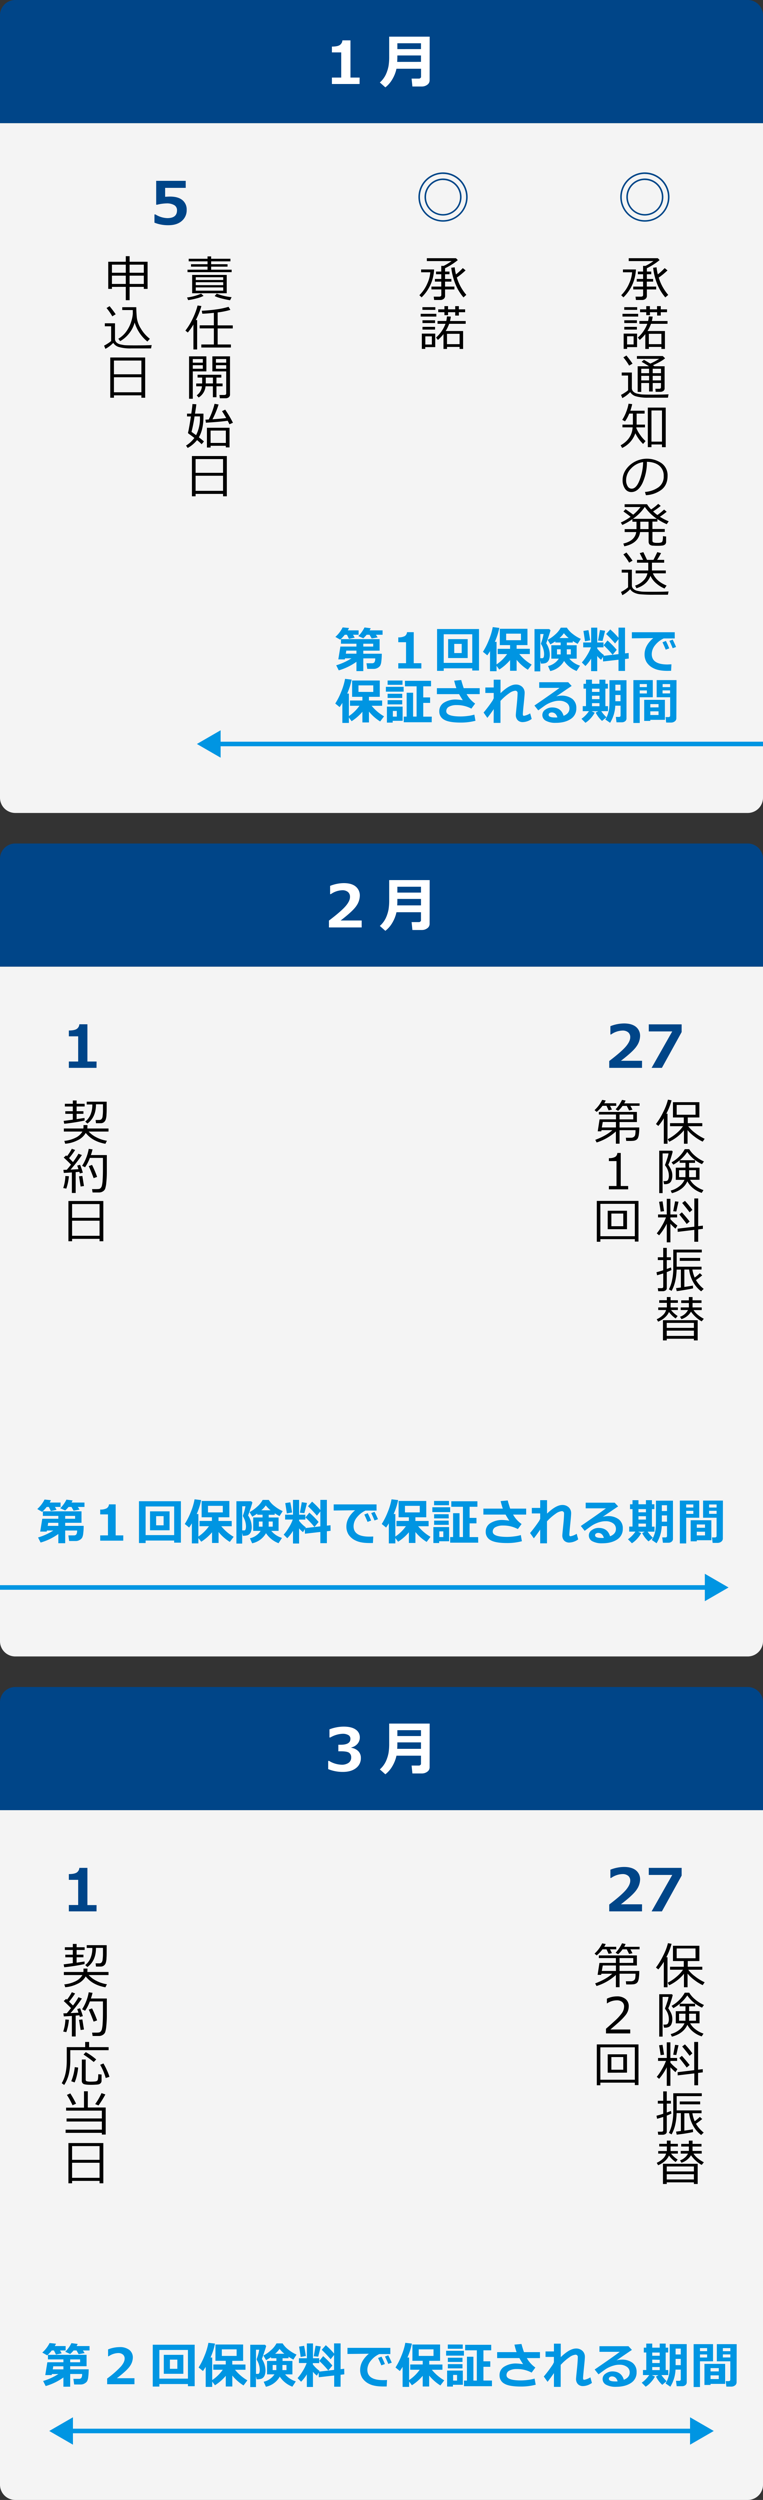 <svg xmlns="http://www.w3.org/2000/svg" width="500" height="1636.77" viewBox="0 0 500 1636.77"><rect x="0" y="0" width="500" height="1636.77" fill="#333333" stroke="none"/><defs><style>.cls-1{fill:#004588;}.cls-2{fill:#f4f4f4;}.cls-3{fill:#fff;}.cls-4{fill:#0095e2;}.cls-5{fill:none;stroke:#0095e2;stroke-miterlimit:10;stroke-width:3px;}</style></defs><g id="レイヤー_2" data-name="レイヤー 2"><g id="section"><path class="cls-1" d="M10,552.26H490a10,10,0,0,1,10,10V632.9a0,0,0,0,1,0,0H0a0,0,0,0,1,0,0V562.26A10,10,0,0,1,10,552.26Z"/><path class="cls-2" d="M0,632.9H500a0,0,0,0,1,0,0v441.61a10,10,0,0,1-10,10H10a10,10,0,0,1-10-10V632.9a0,0,0,0,1,0,0Z"/><path class="cls-3" d="M237,607.21H215.56v-4.48q8.15-6.19,11-9.56t2.8-6A4,4,0,0,0,228,584a5.58,5.58,0,0,0-3.71-1.14,13.73,13.73,0,0,0-7.49,2.55h-.47V580a24.93,24.93,0,0,1,8.94-1.8c3.36,0,6,.73,7.78,2.2a7.49,7.49,0,0,1,2.73,6.17,12,12,0,0,1-2.22,6.48q-2.22,3.4-10.33,9.61H237Z"/><path class="cls-3" d="M281.53,604.77a3.5,3.5,0,0,1-1.56,3,5.8,5.8,0,0,1-3.47,1.12h-6.24l-.54-5.17h4.95a1.26,1.26,0,0,0,.78-.37,1,1,0,0,0,.43-.71v-5.39H259.81a23.08,23.08,0,0,1-2.71,6.89,18.56,18.56,0,0,1-4.57,5.3l-3.61-3.21a16.24,16.24,0,0,0,4-5.38,24.17,24.17,0,0,0,1.68-5.32,36.45,36.45,0,0,0,.44-6.14V576.21h26.52Zm-5.65-12v-4.23H260.4c0,1.49,0,2.91-.12,4.23Zm0-8.37v-3.84H260.4v3.84Z"/><path class="cls-1" d="M63.25,699.15H45.12V695h6.11V678.51H45.12v-3.82c2.42,0,4.13-.36,5.13-1A4,4,0,0,0,52,670.61h5.28V695h6Z"/><path d="M42.1,735.76l-.39-1.9q2-.23,6-.79v-3.83h-4.9v-1.7h4.9v-3.1H42.5v-1.77h5.23V720.5H50.2v2.17h5.26v1.77H50.2v3.1h4.47v1.7H50.2v3.48l5.2-.77,0,1.7A132.5,132.5,0,0,1,42.1,735.76Zm14.07,6a12,12,0,0,1-5.43,4.86,21.94,21.94,0,0,1-8,2.21l-.59-1.88a20.34,20.34,0,0,0,7.26-2,10.27,10.27,0,0,0,4.6-4.1H41.85v-2H54.66c0-.32.05-.68.05-1.09v-1.15H57.3c0,.4,0,1.15-.06,2.24H71.1v2h-13a16.88,16.88,0,0,0,5.09,3.79,21.54,21.54,0,0,0,6.87,2.23l-1,2Q60.58,747.35,56.17,741.72Zm1.13-6.12-1.45-1.32a11.41,11.41,0,0,0,3.32-4.2,16.47,16.47,0,0,0,1.33-7H56.82v-1.82H69.9v4.08c0,1.38,0,2.85-.12,4.43a10.53,10.53,0,0,1-.6,3.43,3.56,3.56,0,0,1-1.28,1.61,3.36,3.36,0,0,1-1.88.55l-3,0h-.11l-.27-2.11c1.46,0,2.38,0,2.75-.05a2,2,0,0,0,1.08-.48,3.24,3.24,0,0,0,.77-2,27.35,27.35,0,0,0,.24-4V723h-4.6v.11Q62.91,731.42,57.3,735.6Z"/><path d="M43.44,778.23l-2-.4a28.11,28.11,0,0,0,1.41-7.89l2.3.16A32.86,32.86,0,0,1,43.44,778.23Zm3.66,2.83V767.61c-2.11.15-3.87.25-5.28.32l-.28-2,2.23-.06c.88-1,1.79-2.13,2.76-3.37-1.5-1.55-3.09-3.1-4.77-4.63l1.57-1.42.59.52a30.67,30.67,0,0,0,3.15-4.86l2.15.8a48.53,48.53,0,0,1-3.95,5.35l2.55,2.56a44.84,44.84,0,0,0,3.61-5.45l2.24.86a96.63,96.63,0,0,1-7.44,9.55l5.18-.29c-.34-1.07-.61-1.85-.8-2.36l1.87-.52a51.13,51.13,0,0,1,1.81,5.17l-2,.52c0-.24-.15-.62-.31-1.12-.85.1-1.65.19-2.4.25v13.64Zm5.75-4.22-1.06-6.68,2.17-.25,1.06,6.6Zm17.15-10a67.49,67.49,0,0,1-.35,7.46,18.77,18.77,0,0,1-.74,4A3.68,3.68,0,0,1,67.45,780a4.44,4.44,0,0,1-2.48.73h-4.3l-.33-2.2H62.8a14.19,14.19,0,0,0,2.17-.11,2.12,2.12,0,0,0,1-.61,3.44,3.44,0,0,0,.79-1.47,20,20,0,0,0,.5-3.78c.13-1.88.2-4.32.2-7.34v-7.13H58.88a27.66,27.66,0,0,1-3.14,6.14l-1.93-.94a30.6,30.6,0,0,0,4.34-11.12l2.49.36a32.23,32.23,0,0,1-1.1,3.72H70Zm-8.63,4.52q-2.37-6.2-3.22-7.87l2.16-.82a72,72,0,0,1,3.33,7.86Z"/><path d="M65.24,811.1h-18v1.57h-2.4V786.32H67.71v26.35H65.24Zm0-13.78v-9h-18v9Zm-18,11.78h18v-9.88h-18Z"/><path class="cls-1" d="M420.71,699.15H399.24v-4.48q8.14-6.21,10.95-9.57t2.81-6a4,4,0,0,0-1.35-3.22,5.59,5.59,0,0,0-3.72-1.15,13.64,13.64,0,0,0-7.48,2.56H400v-5.43a24.87,24.87,0,0,1,8.94-1.79q5,0,7.77,2.2a7.48,7.48,0,0,1,2.74,6.17,12,12,0,0,1-2.23,6.47q-2.22,3.42-10.32,9.61h13.83Z"/><path class="cls-1" d="M446.68,675.73l-12.93,23.42H427l13.53-23.86H425.15v-4.63h21.53Z"/><path d="M403.86,724h-4.12l1.26,2.48-2.15.51-1.41-3h-2.62a22,22,0,0,1-3.82,4l-1.39-1.18a21.71,21.71,0,0,0,5-6.71l2.33.43a16.56,16.56,0,0,1-1,1.81h7.86Zm15.05,14.17a30.59,30.59,0,0,1-.29,4.7,7.13,7.13,0,0,1-.72,2.45,3.24,3.24,0,0,1-1.11,1.07,4.5,4.5,0,0,1-1.45.48,22.12,22.12,0,0,1-2.84.12h-2.12l-.26-2.08h3.29a3.12,3.12,0,0,0,1.95-.56,2.53,2.53,0,0,0,.92-1.52,17,17,0,0,0,.18-2.88H406v8.85h-2.41v-8A33.87,33.87,0,0,1,391,748l-.91-1.72q7.33-2.77,11.2-6.35h-7.12l-.14.76h-2.33l1.21-7.83h10.76v-3.17H392.44V728h24.91v6.62H406v3.59Zm-15.28,0v-3.59H395l-.63,3.59ZM419.09,724h-6l1.38,2.56-2.2.49-1.55-3h-2.77a17,17,0,0,1-2.9,3.24l-1.63-1a23.62,23.62,0,0,0,4.2-6.19l2.36.49c-.2.41-.51,1-.94,1.81h10.09ZM415,732.88v-3.17H406v3.17Z"/><path d="M411.64,778.68H399v-2.17H404V760.19H399v-1.92a8,8,0,0,0,4.14-.83,3.23,3.23,0,0,0,1.41-2.57h2.23v21.64h4.85Z"/><path d="M416,811.29H393.42V813h-2.33V786.26H418.4v26.62H416Zm-22.57-1.91H416V788.17H393.42Zm4.8-4.6V792.7h12.64v12.08Zm10.21-10.24h-7.8v8.29h7.8Z"/><path d="M435,748.83V732.17a36.53,36.53,0,0,1-3.59,5l-1.55-1.25a45.47,45.47,0,0,0,4.66-7.66,38.7,38.7,0,0,0,3.2-8.29l2.36.42a41.77,41.77,0,0,1-3.44,8.79h.78v19.67Zm3.54-1.32-1-1.64a29.36,29.36,0,0,0,5.9-4,21.86,21.86,0,0,0,4.14-4.52h-8.49v-2h9v-3.72H441v-10h17.31v10h-7.61v3.72h9.52v2H451a21,21,0,0,0,4.43,4.35,30.08,30.08,0,0,0,6.34,3.87l-1.3,1.88a29,29,0,0,1-5.41-3.33,25.38,25.38,0,0,1-4.5-4.22v8.93h-2.36V740A27.86,27.86,0,0,1,438.58,747.51Zm17.22-24.08H443.43v6.41H455.8Z"/><path d="M437.92,762.58c.3.42.73,1.12,1.28,2.09a10.37,10.37,0,0,1,1.11,2.66,9.9,9.9,0,0,1,.27,2.12v.08a8.68,8.68,0,0,1-.53,3.27,3.71,3.71,0,0,1-1.52,1.91,5.43,5.43,0,0,1-2.75.59h-.63l-.4-2c.68,0,1.29,0,1.83-.07a1.58,1.58,0,0,0,1.28-1,6,6,0,0,0,.45-2.63,10.65,10.65,0,0,0-2.47-6.58v0a1,1,0,0,0,0-.25,1.35,1.35,0,0,1,0-.24c.38-.92.86-2.28,1.42-4.07a17.14,17.14,0,0,0,.84-3.3H434.2v26H432V753.37h8.38l.45.63c-.24,1-.69,2.6-1.36,4.64A24.44,24.44,0,0,1,437.92,762.58Zm11.28,1.88v-3.15h-3.81v-1.64a23.35,23.35,0,0,1-4.15,2.85L440.08,761a22.27,22.27,0,0,0,8.66-8.62h2.9a17.79,17.79,0,0,0,3.94,4.46,23,23,0,0,0,5.73,3.59L460,762.19a23.17,23.17,0,0,1-9.64-8,25.42,25.42,0,0,1-4.9,5.43h10v1.72h-3.9v3.15h6.83v7.94h-6.19a13.2,13.2,0,0,0,3.59,4,17.5,17.5,0,0,0,5.2,2.76L459.83,781a17.23,17.23,0,0,1-5.58-3,14.21,14.21,0,0,1-3.81-4.6q-2.58,5.77-10.13,7.8l-.81-1.7a15.33,15.33,0,0,0,5.82-2.93,11.37,11.37,0,0,0,3.25-4.11h-5.72v-7.94Zm0,1.68H445v4.57h4.18Zm6.88,0h-4.5v4.57h4.5Z"/><path d="M431.92,808.8l-1.54-1.31a28.42,28.42,0,0,0,3.2-4.63,33.79,33.79,0,0,0,2.84-5.8h-5.19v-1.92h5.71V784.89h2.38v10.25h4.38v1.92h-4.38v1.15a28.56,28.56,0,0,0,4.6,4.21l-1.27,2a31.31,31.31,0,0,1-3.33-3.2v12.16h-2.38V801.19A37.44,37.44,0,0,1,431.92,808.8Zm1-15.53q-.33-2.52-1-6.44l2.24-.3,1,6.45Zm10.26-.06-2-.19,1.21-6.49,2.24.26Zm.93,13.32-.07-2.09L455,803.13V784.65h2.53v18.16l3.06-.36v2.11l-3.06.36V813H455v-7.78ZM450,801.4c-1.37-1.94-3-4-4.84-6.26l1.67-1.4q2.41,2.63,5.1,6Zm1.9-7.69q-1.91-2.55-4.86-6.1l1.81-1.38a59.17,59.17,0,0,1,4.86,5.89Z"/><path d="M430.6,834.94l-.4-2a44.62,44.62,0,0,0,4.41-1.29V825h-3.53v-1.84h3.53V817h2.33v6.16h2.7V825h-2.7v5.83c1.26-.45,2.18-.8,2.74-1l.32,1.67a28.57,28.57,0,0,1-3.06,1.37v10.47a1.74,1.74,0,0,1-.77,1.5,3.1,3.1,0,0,1-1.83.55h-3l-.27-2h2.44c.75,0,1.12-.33,1.12-1v-8.63C432.84,834.28,431.5,834.71,430.6,834.94Zm12.86,10.4-.42-2q1-.09,3.15-.39V831.23H443.4q-.27,8.64-3.32,13.94l-1.75-1a22.3,22.3,0,0,0,2.08-6,37.46,37.46,0,0,0,.79-7.76V818.15h18.68V820H443.43v9.34h16.29v1.85h-6a22.09,22.09,0,0,0,1.51,5.26,30.62,30.62,0,0,0,3.4-2.87l1.52,1.42a50.86,50.86,0,0,1-4.08,3.09,20.21,20.21,0,0,0,5.07,5.76l-1.66,1.61a19.27,19.27,0,0,1-5.4-6.37,22,22,0,0,1-2.49-7.9h-3.13v11.4q4.1-.57,5.56-.91l.17,1.81c-.77.22-2.39.53-4.86.94S444.93,845.17,443.46,845.34Zm2-19.85v-1.87h13.36v1.87Z"/><path d="M444.19,857.69h-4.46a16.83,16.83,0,0,0,4.35,3.92l-1.34,1.61a17.46,17.46,0,0,1-4.35-4.25q-1.74,4-7.1,6.36l-.93-1.61a13.17,13.17,0,0,0,3.87-2.53,7.19,7.19,0,0,0,2.26-3.5h-5.14V856H437v-3h-5v-1.72h5V849.2h2.44v2.11h4.77V853h-4.77v3h4.77Zm13,19.91h-2.47v-1.09h-17.8v1.09h-2.47V864.37h22.74Zm-2.47-11.48h-17.8v3.26h17.8Zm0,8.52v-3.45h-17.8v3.45Zm6.49-11.22-1.39,1.7a20.68,20.68,0,0,1-7-6.36,11,11,0,0,1-6.27,4.91l-.91-1.57a9,9,0,0,0,5.21-4.41h-4.76V856h5.33v-2.9h-5v-1.72h5V849.2h2.41v2.14h5.86v1.72h-5.86V856h6v1.73h-5.38a13.49,13.49,0,0,0,3.06,3.29A22.34,22.34,0,0,0,461.2,863.42Z"/><path class="cls-4" d="M33.36,982.2a11.38,11.38,0,0,1-.79,1.55h7.11v2.88H36l1.07,1.89-3.73.79L32,986.63H30.59a21.2,21.2,0,0,1-3,3.21L24.42,988a21.09,21.09,0,0,0,4.78-6.23Zm4.87,22.12a37.61,37.61,0,0,1-11.61,5.62l-1.69-3.32a39.73,39.73,0,0,0,10-4.55H30.71l-.12.69H26.35l1.36-8.4H38.23v-1.87H28.1v-3H53.41V997H42.72v2H54.81a37.17,37.17,0,0,1-.28,5.1,7.7,7.7,0,0,1-.75,2.73,4.7,4.7,0,0,1-1.59,1.42,4.82,4.82,0,0,1-2.57.69h-4.3l-.51-3.69h3.64a1.92,1.92,0,0,0,1.54-.6,4.32,4.32,0,0,0,.52-2.59H42.72v8.33H38.23Zm0-5.31v-2H31.58l-.31,2Zm9.35-16.65c-.21.44-.44.9-.7,1.39h8.47v2.88H51l1.15,1.73-3.91.71-1.42-2.44h-1.9a19.85,19.85,0,0,1-2.19,2.31l-3.26-1.44a21.58,21.58,0,0,0,4.06-5.66Zm-4.86,10.13v1.87h6.5v-1.87Z"/><path class="cls-4" d="M80.77,1008.71H65.67v-3.46h5.08V991.51H65.67v-3.18a8.42,8.42,0,0,0,4.27-.84,3.33,3.33,0,0,0,1.46-2.56h4.39v20.32h5Z"/><path class="cls-4" d="M114.13,1008.62H95.42v1.65H91.07V982.88h27.47V1010h-4.41Zm-18.71-3.55h18.71V986.3H95.42Zm15.7-3.16H98.32V989.5h12.8Zm-3.92-3.26v-6h-4.88v6Z"/><path class="cls-4" d="M130,1010.49h-4.27V997.37c-.42.68-1,1.6-1.79,2.74l-2.86-2.33a43.53,43.53,0,0,0,3.85-7.59,41.81,41.81,0,0,0,2.58-8.57l4.32.52a45.13,45.13,0,0,1-2.93,9.12H130V1006a26.7,26.7,0,0,0,6.93-6.76h-6.19v-3.45h8.13V993.4h-6.74V982.72H150.3V993.4h-7.11v2.41h8.65v3.45H145a29.88,29.88,0,0,0,8.11,6.92l-2.52,3.35a29.55,29.55,0,0,1-7.36-6.49v7.17h-4.28v-7a30.78,30.78,0,0,1-7.07,6.19L130,1007Zm16-20.29v-4.3h-9.7v4.3Z"/><path class="cls-4" d="M165.4,983.68c-.14.6-.57,2-1.29,4.19s-1.23,3.63-1.53,4.3a13.74,13.74,0,0,1,2.36,7.44,9.9,9.9,0,0,1-.32,2.72,4.55,4.55,0,0,1-1,1.88,3.44,3.44,0,0,1-1.56,1,9.41,9.41,0,0,1-2.68.29h-.24l-.44-2v7.11h-3.78V982.88h9.64ZM158.72,1002h.54q.63,0,.93,0a.76.76,0,0,0,.52-.32,2.11,2.11,0,0,0,.36-.9,8,8,0,0,0,.13-1.52,13.05,13.05,0,0,0-1.83-6.22,1,1,0,0,1-.19-.6,1.25,1.25,0,0,1,.13-.54,30.56,30.56,0,0,0,1.54-5.73h-2.13Zm15.58,1.81a13.55,13.55,0,0,1-9.07,6.62l-1.45-3.29a11.46,11.46,0,0,0,7.05-4.84h-4.89V993.5h6.12v-1.78h-3.48V991c-.73.5-1.82,1.17-3.26,2l-1.79-3a22.77,22.77,0,0,0,4.95-3.5,16,16,0,0,0,3.65-4.47h4a15.44,15.44,0,0,0,3.91,4.17,24.15,24.15,0,0,0,5.22,3.16l-2.09,3.27a35.64,35.64,0,0,1-3.17-1.87v1h-3.91v1.78h6.46v8.77h-4.77a14.72,14.72,0,0,0,7,4.58l-2.25,3.48A17.18,17.18,0,0,1,174.3,1003.78Zm-2.24-7.64h-2.41v3.36h2.41Zm-.8-7.35h6.05a21,21,0,0,1-3.15-3.2A15.13,15.13,0,0,1,171.26,988.79Zm7.45,10.71v-3.36h-2.65v3.36Z"/><path class="cls-4" d="M192,1002.27a26.92,26.92,0,0,1-3.75,4.84l-2.35-2.35a29.16,29.16,0,0,0,3.32-4.55,25.8,25.8,0,0,0,2.63-5.33h-5v-3.19H192V982h4v9.71h4.1v3.19H196v.82a21.24,21.24,0,0,0,4.42,4.27l-.29.47,9.8-1.13v-9.78l-2.25,2.8a78.43,78.43,0,0,0-5.85-6.19l2.68-3a46.52,46.52,0,0,1,5.42,5.5V982h4.27v16.87l2.38-.27.06,3.66-2.44.28v7.81h-4.27V1003l-10.1,1.15-.11-3-1.15,2a15,15,0,0,1-2.57-2.52v9.94h-4Zm-.65-12-3.42.61q0-.57-1-6.77l3.29-.52C190.59,985.2,191,987.42,191.39,990.24Zm9.8-6.26c-.28,1.22-.84,3.45-1.7,6.68l-2.9-.27,1.21-6.9Zm7.59,12.51-2.68,3.23a60.57,60.57,0,0,0-5.9-6.26l2.55-3.13A54.06,54.06,0,0,1,208.78,996.49Z"/><path class="cls-4" d="M244.6,1006l-.22,4.25c-1.15,0-1.91,0-2.29,0q-5.81,0-9.05-1.63a11,11,0,0,1-4.65-3.94,9.84,9.84,0,0,1-1.4-5.25q0-5.76,5.68-10.62l-14,.15v-4h28.08V989h-7.23a15.48,15.48,0,0,0-5.62,4.42,9.33,9.33,0,0,0-2.2,5.83q0,6.81,10.34,6.81C242.84,1006.07,243.69,1006,244.6,1006Zm-1.4-10.44-2.34.86q-.65-1.64-2.12-4.83l2.23-.88A52.15,52.15,0,0,1,243.2,995.53Zm4.48-.91-2.26.83q-1.11-2.75-2.16-4.84l2.16-.8Q246.71,992.29,247.68,994.62Z"/><path class="cls-4" d="M259.07,1010.49H254.8V997.37c-.42.68-1,1.6-1.79,2.74l-2.85-2.33a44.28,44.28,0,0,0,3.84-7.59,41.81,41.81,0,0,0,2.58-8.57l4.32.52a45.13,45.13,0,0,1-2.93,9.12h1.1V1006a26.7,26.7,0,0,0,6.93-6.76h-6.19v-3.45h8.13V993.4H261.2V982.72h18.13V993.4h-7.11v2.41h8.65v3.45H274a29.88,29.88,0,0,0,8.11,6.92l-2.52,3.35a29.55,29.55,0,0,1-7.36-6.49v7.17h-4.28v-7a30.78,30.78,0,0,1-7.07,6.19l-1.8-2.42Zm16-20.29v-4.3h-9.7v4.3Z"/><path class="cls-4" d="M295,990H283.33v-3.17H295Zm-.68,19.09h-6.52v1.16H284V999.81h10.29Zm-.09-23.58h-9.78v-2.81h9.78Zm-.16,8.61h-9.59V991.4H294Zm0,4.22h-9.59v-2.77H294Zm-3.56,8v-3.71H287.9v3.71Zm22.87,3.67H295v-3.67h1.91V990.72h4.22v15.61h2.25V986.52h-7.64v-3.61h17.11v3.61h-5.11v7.26h4.49v3.59h-4.49v9h5.58Z"/><path class="cls-4" d="M342,1009.07a37.51,37.51,0,0,1-9.72,1.19q-7.65,0-10.82-1.89a6,6,0,0,1-3.16-5.5,6.4,6.4,0,0,1,3.16-5.7,14.47,14.47,0,0,1,8-2,35.58,35.58,0,0,1,4.27.46c-.8-1.22-1.62-2.56-2.44-4H316.77v-3.91h12.74a41.56,41.56,0,0,1-1.42-4.92l4.62-.42q.32,1.38,1.6,5.34H344.8v3.91h-8.58a18.6,18.6,0,0,0,5.59,6.17l-2.46,3.32a20,20,0,0,0-9.7-2.33,10.1,10.1,0,0,0-4.83,1,3.25,3.25,0,0,0-1.93,3q0,3.45,9.53,3.45a36.4,36.4,0,0,0,4.63-.34,23.34,23.34,0,0,0,4.24-.87Z"/><path class="cls-4" d="M354,1001.45c-1.64,2.39-3,4.3-4.19,5.72l-2.45-3.48a85.73,85.73,0,0,0,6-8c.13-.28.34-.71.63-1.3v-3.53h-5.48v-3.59H354v-5.09h4.48V991q5.83-5.65,10-5.66a5.91,5.91,0,0,1,4.18,1.51,5.2,5.2,0,0,1,1.61,4q0,1.39-.58,7-.46,4.51-.6,6.6v.31c0,.72.25,1.07.74,1.07a11.43,11.43,0,0,0,4.07-1.62l1,3.65a10.34,10.34,0,0,1-5.78,2.08,4.49,4.49,0,0,1-3.41-1.27,4.83,4.83,0,0,1-1.21-3.48q0-.58.69-7.39c.26-2.6.4-4.8.44-6.58v-.24a1.42,1.42,0,0,0-1.63-1.58,8,8,0,0,0-3.76,1.59,33.7,33.7,0,0,0-5.8,5.08v14.38H354Z"/><path class="cls-4" d="M399.77,1005.83q3.86-1.51,3.85-4.82a4.29,4.29,0,0,0-1.9-3.69,8.06,8.06,0,0,0-4.78-1.35h-.4a12.55,12.55,0,0,0-3,.42,19.21,19.21,0,0,0-3.18,1.11,17.63,17.63,0,0,0-2.5,1.35q-1,.67-4.72,3.42l-2.52-3.17q12.87-8.82,16.46-11.57H383.8v-3.69h19l2.27,2.43q-3.39,2.25-10.1,6.86a13.64,13.64,0,0,1,3.25-.5,11.3,11.3,0,0,1,7.27,2.12,7.34,7.34,0,0,1,2.63,6.09,8.05,8.05,0,0,1-3.72,7.11q-3.72,2.47-9.81,2.48a13.07,13.07,0,0,1-6.37-1.32,4.22,4.22,0,0,1-2.35-3.88,4.15,4.15,0,0,1,2-3.47,7.47,7.47,0,0,1,4.38-1.41Q398.17,1000.35,399.77,1005.83Zm-4.06,1c-.68-2.14-1.93-3.21-3.73-3.21a2.35,2.35,0,0,0-1.4.43,1.32,1.32,0,0,0-.62,1.12c0,1.16,1.36,1.74,4.07,1.74C394.62,1007,395.19,1006.92,395.71,1006.87Z"/><path class="cls-4" d="M420.19,1003.78a19.82,19.82,0,0,1-2.77,3.81,16,16,0,0,1-3.33,2.81l-2.58-2.62a19.2,19.2,0,0,0,4.88-5h-4.06v-3.29h2.16V988.05h-1.63v-3.17h1.63V982.2h3.9v2.68h4.9V982.2h3.91v2.68h1.63v3.17H427.2v11.48h1.7v3.29h-4.49a27.22,27.22,0,0,0,3.4,4l-2.83,2.35a18.44,18.44,0,0,1-4.15-5.42l1.66-.9h-4.33Zm-1.8-15.73v2.09h4.9v-2.09Zm0,4.64v2.22h4.9v-2.22Zm0,6.84h4.9v-2h-4.9Zm22.6,8a2.26,2.26,0,0,1-.85,1.81,3.23,3.23,0,0,1-2.2.73h-3.53l-.44-3.51h2.19a1,1,0,0,0,.63-.24.71.71,0,0,0,.3-.57v-6.55h-3.44a23.3,23.3,0,0,1-3.4,11.2l-3.13-2.16a16.75,16.75,0,0,0,1.72-3.69,17.19,17.19,0,0,0,.82-3.82q.18-1.89.18-4.71v-13.5H441Zm-3.9-18.25V985.5H433.7v3.81Zm0,7v-4.09H433.7v4.09Z"/><path class="cls-4" d="M458.23,993.69h-8.56v16.83h-4.16V982.46h12.72ZM454.35,987v-2h-4.68v2Zm0,4.16v-2h-4.68v2Zm2.25,17.26v.71h-4v-13.8h13.56v13.09Zm5.39-8.16v-2.16H456.6v2.16Zm-5.39,5H462v-2.41H456.6Zm17.08,2.07a2.54,2.54,0,0,1-1,2,3.87,3.87,0,0,1-2.48.83H467l-.43-3.59h2a1.1,1.1,0,0,0,.7-.26.79.79,0,0,0,.31-.64V993.69h-8.84V982.46h13Zm-9-20.32h4.91v-2h-4.91Zm4.91,2.13h-4.91v2h4.91Z"/><line class="cls-5" y1="1039.35" x2="464.5" y2="1039.35"/><polygon class="cls-4" points="461.88 1048.33 477.42 1039.36 461.88 1030.38 461.88 1048.33"/><path class="cls-1" d="M10,0H490a10,10,0,0,1,10,10V80.65a0,0,0,0,1,0,0H0a0,0,0,0,1,0,0V10A10,10,0,0,1,10,0Z"/><path class="cls-2" d="M0,80.65H500a0,0,0,0,1,0,0V522.26a10,10,0,0,1-10,10H10a10,10,0,0,1-10-10V80.65a0,0,0,0,1,0,0Z"/><path class="cls-3" d="M235.63,55H217.51V50.79h6.1V34.31h-6.1V30.5q3.63,0,5.13-1a4,4,0,0,0,1.75-3.07h5.27V50.79h6Z"/><path class="cls-3" d="M281.53,52.51a3.5,3.5,0,0,1-1.56,3,5.81,5.81,0,0,1-3.47,1.13h-6.24l-.55-5.18h5a1.26,1.26,0,0,0,.78-.37,1,1,0,0,0,.43-.71V45H259.81a23,23,0,0,1-2.71,6.89,18.74,18.74,0,0,1-4.57,5.31L248.92,54a16.24,16.24,0,0,0,4-5.38,24,24,0,0,0,1.68-5.32,36.45,36.45,0,0,0,.44-6.14V24h26.52Zm-5.65-12V36.3H260.4q0,2.25-.12,4.23Zm0-8.37V28.32H260.4v3.84Z"/><path class="cls-1" d="M101.22,145.79v-5.4h.63a15.6,15.6,0,0,0,7.8,2.42c4.24,0,6.35-1.71,6.35-5.13a3.78,3.78,0,0,0-1.75-3.34,9.47,9.47,0,0,0-5.2-1.17,27.23,27.23,0,0,0-6,.85h-.7V118.4h19.35V123H108.22v5.84c1.44-.09,2.51-.14,3.19-.14,3.55,0,6.26.78,8.13,2.32a7.86,7.86,0,0,1,2.79,6.4,9.11,9.11,0,0,1-3.21,7.26q-3.21,2.78-8.71,2.77A23.84,23.84,0,0,1,101.22,145.79Z"/><path d="M276.27,194.69l-1.45-1.42a24.2,24.2,0,0,0,5.26-7.76,21.25,21.25,0,0,0,1.89-7.24h-6v-1.84h8.49a27,27,0,0,1-8.19,18.26Zm6.46-5.2v-1.85h6.44v-3.26H285v-1.74h4.17v-3.09h-3.42V177.8h3.42v-3.72h1.55a35,35,0,0,0,5.19-3.15H279.72v-1.87h19.09L300,170.3a43.87,43.87,0,0,1-8.35,5.33v2.17h2.89v1.75h-2.89v3.09h4.15v1.74h-4.15v3.26h6.12v1.85h-6.12v4.27a2.34,2.34,0,0,1-.89,1.9,3.26,3.26,0,0,1-2.18.74h-4.08l-.28-2.17h3.54c1,0,1.45-.41,1.45-1.23v-3.51Zm21,5.23a31.06,31.06,0,0,1-5.27-8.68,40.57,40.57,0,0,1-2.75-10.73l2.24-.3a35.66,35.66,0,0,0,.83,4.66,42.7,42.7,0,0,0,4.49-4.14L305.1,177a46.57,46.57,0,0,1-5.74,4.71,31.15,31.15,0,0,0,6.22,11.33Z"/><path d="M285.94,207.27H275.67v-1.8h10.27Zm-.72,20h-6.55v1.15h-2.24v-10h8.79Zm.06-24.41h-8.46v-1.75h8.46Zm-.19,8.64h-8.23v-1.81h8.23Zm0,4.29h-8.23V214h8.23ZM283,225.57v-5.34h-4.28v5.34ZM305.16,212H294.34a24.12,24.12,0,0,1-2.3,4.74h11.43v11.72h-2.3v-1.32h-8.25v1.32h-2.3v-9.7a26.7,26.7,0,0,1-3.65,3.81L285.75,221a22.84,22.84,0,0,0,6.19-9h-5.21v-1.84h5.72v0a28,28,0,0,0,.46-3l2.51.13a16.26,16.26,0,0,1-.51,2.8v.1h10.25Zm-.36-7.59h-4.11v2.2h-2.38v-2.2h-4.7v1.94h-2.37v-1.94h-4.05v-1.88h4.05v-2.11h2.37v2.11h4.7v-2.11h2.38v2.11h4.11Zm-3.63,14.14h-8.25v6.78h8.25Z"/><path d="M408.53,194.69l-1.45-1.42a24,24,0,0,0,5.25-7.76,21.07,21.07,0,0,0,1.9-7.24h-6v-1.84h8.49a27,27,0,0,1-8.19,18.26Zm6.46-5.2v-1.85h6.44v-3.26h-4.17v-1.74h4.17v-3.09H418V177.8h3.42v-3.72H423a34.44,34.44,0,0,0,5.2-3.15H412v-1.87h19.09l1.15,1.24a43.87,43.87,0,0,1-8.35,5.33v2.17h2.88v1.75h-2.88v3.09H428v1.74h-4.15v3.26H430v1.85h-6.11v4.27a2.34,2.34,0,0,1-.89,1.9,3.26,3.26,0,0,1-2.18.74h-4.08l-.28-2.17H420c1,0,1.45-.41,1.45-1.23v-3.51Zm21,5.23A31.06,31.06,0,0,1,430.7,186,40.57,40.57,0,0,1,428,175.31l2.24-.3a35.66,35.66,0,0,0,.83,4.66,42.7,42.7,0,0,0,4.49-4.14l1.85,1.51a46.57,46.57,0,0,1-5.74,4.71,31.15,31.15,0,0,0,6.22,11.33Z"/><path d="M418.2,207.27H407.93v-1.8H418.2Zm-.72,20h-6.55v1.15h-2.24v-10h8.79Zm.06-24.41h-8.46v-1.75h8.46Zm-.19,8.64h-8.24v-1.81h8.24Zm0,4.29h-8.24V214h8.24Zm-2.14,9.73v-5.34h-4.28v5.34ZM437.42,212H426.6a24.12,24.12,0,0,1-2.3,4.74h11.43v11.72h-2.3v-1.32h-8.25v1.32h-2.3v-9.7a26.7,26.7,0,0,1-3.65,3.81L418,221a22.84,22.84,0,0,0,6.19-9H419v-1.84h5.72v0a28,28,0,0,0,.46-3l2.5.13a16.07,16.07,0,0,1-.5,2.8v.1h10.25Zm-.36-7.59H433v2.2h-2.38v-2.2h-4.7v1.94H423.5v-1.94h-4.05v-1.88h4.05v-2.11h2.37v2.11h4.7v-2.11H433v2.11h4.11Zm-3.63,14.14h-8.25v6.78h8.25Z"/><path d="M437.69,260.37q-3.49,0-12.79,0a27.91,27.91,0,0,1-8.15-.89,6.41,6.41,0,0,1-3.78-2.77,19,19,0,0,1-5.16,3.93l-.85-2.11a20.26,20.26,0,0,0,2.41-1.4,16.44,16.44,0,0,0,2.22-1.63v-9.64h-4.18v-1.95h6.65v10.11a3.12,3.12,0,0,0,1,2.42,5.49,5.49,0,0,0,2.44,1.26c.94.21,1.81.38,2.63.49s3.2.18,7.14.18q7.62,0,10.83-.21Zm-25.41-21A36.08,36.08,0,0,0,408.5,234l2-1.25q2.53,3.14,4,5.33Zm20.87,11.39h-5.43v5.56h-2.37v-5.56h-5.13v5.83h-2.35V239.8h7.37q-1.59-1.11-4.8-2.9l1.54-1.31q1.54.85,4.19,2.47a47.38,47.38,0,0,0,5.81-3.13h-14.6v-1.81h16.95l1.51,1.45c-1.42,1.32-4.08,2.84-7.95,4.56.24.15.58.37,1,.67h6.63v14.41a2,2,0,0,1-.78,1.71,3.18,3.18,0,0,1-2,.62h-3.08l-.18-2h2.42c.82,0,1.23-.36,1.23-1.09Zm-7.8-6.43v-2.91h-5.13v2.91Zm-5.13,4.74h5.13v-3h-5.13Zm7.5-7.65v2.91h5.43v-2.91Zm0,7.65h5.43v-3h-5.43Z"/><path d="M417,279.82a4.6,4.6,0,0,1,0,.46,20.88,20.88,0,0,0,2.6,4.6,21.35,21.35,0,0,0,3.44,3.9l-1.62,1.88a25.11,25.11,0,0,1-5.08-7,16.56,16.56,0,0,1-8.64,9.64l-1-1.75q7.41-4.15,7.86-11.75H407.9V278h6.84v-7.23h-2.41a23.78,23.78,0,0,1-2.76,5.1l-1.81-1a26.66,26.66,0,0,0,2.65-5.32,27.23,27.23,0,0,0,1.49-5.25l2.38.3a36.24,36.24,0,0,1-1.21,4.31h9.34v1.88h-5.23V278h5.46v1.81ZM433.8,291h-6.89v1.76h-2.39V266.86h11.73v25.92H433.8Zm-6.89-1.85h6.89V268.73h-6.89Z"/><path d="M423.27,324.22l-.61-2.13a17.7,17.7,0,0,0,8.67-2.94,8.45,8.45,0,0,0,3.6-7.44,8.36,8.36,0,0,0-2.91-6.82c-1.93-1.6-4.64-2.45-8.1-2.55a32.81,32.81,0,0,1-3,14.15q-2.86,5.67-7.18,5.67a4.83,4.83,0,0,1-4.22-2.28,9.73,9.73,0,0,1-1.53-5.55q0-5.4,4.66-9.71a17,17,0,0,1,20.93-1.31,9.77,9.77,0,0,1,3.89,8.2q0,5.92-3.92,9.06A18.41,18.41,0,0,1,423.27,324.22Zm-1.82-21.67a13.39,13.39,0,0,0-7.86,4.13,11,11,0,0,0-3.3,7.77,7.42,7.42,0,0,0,1,3.9,3,3,0,0,0,2.67,1.6q3,0,5.14-5.5A34.83,34.83,0,0,0,421.45,302.55Z"/><path d="M409.13,357.69l-.66-1.81q7.59-1.77,8.46-7.53h-7.58v-1.92h7.75c0-.28,0-.68,0-1.18v-3.66h-2.67v-1.7a37.93,37.93,0,0,1-6.61,3.81l-1-1.6a35.78,35.78,0,0,0,6.43-3.75c-1-.8-2.59-2-4.71-3.47l1.39-1.48q3.57,2.42,5,3.58a29.61,29.61,0,0,0,4.8-5H409.32v-1.85H424a20.87,20.87,0,0,0,2.68,3.41,31,31,0,0,0,4.66-3.66l1.64,1.34a46,46,0,0,1-5,3.61,30.68,30.68,0,0,0,2.81,2.38,42.88,42.88,0,0,0,4.39-3.58l1.69,1.42a46.94,46.94,0,0,1-4.45,3.27,39.34,39.34,0,0,0,5.78,3l-1.3,1.88a34.5,34.5,0,0,1-6.1-3.34v1.65h-3.26v4.84h8.07v1.92h-8.07V354a1.14,1.14,0,0,0,.58,1.09,6.52,6.52,0,0,0,2.57.32,7.87,7.87,0,0,0,2.64-.27,1.61,1.61,0,0,0,.84-1,11.55,11.55,0,0,0,.25-3.1l2.08.22v3.44a2.25,2.25,0,0,1-.66,1.72,3.21,3.21,0,0,1-1.88.77,26.23,26.23,0,0,1-3.1.15c-.57,0-1.49,0-2.74-.1a3.49,3.49,0,0,1-2.47-.8,2.81,2.81,0,0,1-.6-1.88v-6.21h-5.59Q418.45,355.72,409.13,357.69Zm5.58-18h15.76a29.34,29.34,0,0,1-7.92-7.83A29.25,29.25,0,0,1,414.71,339.72Zm4.88,1.87v4c0,.21,0,.49,0,.85H425v-4.84Z"/><path d="M437.69,389.37l-8.79,0a91.38,91.38,0,0,1-9.71-.32,11.36,11.36,0,0,1-3.93-1.2,5.68,5.68,0,0,1-2.29-2.1,19.16,19.16,0,0,1-5.16,3.92l-.85-2.11a19.54,19.54,0,0,0,2.43-1.41,16.5,16.5,0,0,0,2.2-1.65v-9.61h-4.18V373h6.65v10.11a3.11,3.11,0,0,0,1,2.42,5.49,5.49,0,0,0,2.44,1.26c.94.22,1.81.38,2.63.5s3.2.17,7.14.17q7.62,0,10.83-.21Zm-25.41-21A36.87,36.87,0,0,0,408.5,363l2-1.27q2.47,3.06,4,5.34Zm14,8.6q-2.29,6-9.2,8.18l-.88-1.74a13.35,13.35,0,0,0,5.4-3.27,9.09,9.09,0,0,0,2.67-4.76h-7.71v-1.87h8.26v-5.11h-7.37v-1.84h4c-.36-.72-1.1-2.19-2.24-4.41l2.37-.65c.64,1.3,1.44,3,2.41,5.06h4.22q.78-1.39,2.52-5.06l2.47.62q-1,2-2.6,4.44h4.63v1.84h-8v5.11h9.07v1.87h-8.47q2.22,5.26,9,8l-1.36,1.94a19.52,19.52,0,0,1-5.06-3.06A14.46,14.46,0,0,1,426.25,377Z"/><path d="M94.24,187.82H84.93v8.72H82.42v-8.72H73.35v1.32H70.94V171.37H82.42v-3.65h2.51v3.65H96.71v17.77H94.24Zm-11.82-9.25v-5.29H73.35v5.29Zm-9.07,7.34h9.07v-5.43H73.35Zm11.58-12.63v5.29h9.31v-5.29Zm0,12.63h9.31v-5.43H84.93Z"/><path d="M99,228.11H86a27.11,27.11,0,0,1-8-.88,6.34,6.34,0,0,1-3.78-2.75,19.16,19.16,0,0,1-5.16,3.92l-.85-2.11a18.94,18.94,0,0,0,2.41-1.4,16.44,16.44,0,0,0,2.22-1.63v-9.64H68.7v-1.95h6.65v10.11a3.11,3.11,0,0,0,1,2.42,5.29,5.29,0,0,0,2.44,1.26c.94.22,1.81.38,2.63.5s3.2.17,7.14.17q7.62,0,10.83-.2Zm-25.41-21a36.59,36.59,0,0,0-3.78-5.43l2-1.24q2.53,3.14,4,5.32Zm14.65,4a19.3,19.3,0,0,1-3.49,7,20,20,0,0,1-6,5.26l-1.22-1.58a17.05,17.05,0,0,0,5.63-5.33,22.25,22.25,0,0,0,3-6.47,20.67,20.67,0,0,0,.88-4.77L87,203H80.12v-1.87h9.19c0,2.23.15,4.44.33,6.65a17.27,17.27,0,0,0,2.65,7.33,23.57,23.57,0,0,0,5.93,6.72l-1.65,1.78a25.49,25.49,0,0,1-8.35-12.49Z"/><path d="M92.66,258.84h-18v1.57h-2.4V234.06H95.13v26.35H92.66Zm0-13.78v-9h-18v9Zm-18,11.78h18V247h-18Z"/><path d="M123.3,196.5l-.72-1.73a32.68,32.68,0,0,0,9.21-2.51l1.61,1.48a23.43,23.43,0,0,1-4.67,1.65A44.49,44.49,0,0,1,123.3,196.5Zm-.42-18.32v-1.61H136v-2h-10.8V173H136v-1.9H123.66v-1.69H136v-1.54h2.36v1.54H151v1.69H138.37V173H149.1v1.58H138.37v2h13.42v1.61ZM125.93,192V180h22.64v12Zm2.35-8.68h18V181.5h-18Zm0,3.39h18v-1.94h-18Zm18,1.45h-18v2.14h18Zm4.47,8.43q-7.43-1.35-10.07-2.78l1.36-1.54a36.93,36.93,0,0,0,9.73,2.3Z"/><path d="M126.75,228.8V212.44a33.63,33.63,0,0,1-3.69,5.27l-1.57-1.26a40.08,40.08,0,0,0,4.46-7.18,46.61,46.61,0,0,0,3.54-9.26l2.49.36a47,47,0,0,1-3.69,9.18h.9V228.8Zm5.18-1.26v-2h8.22V215h-9.3v-2h9.3v-8.18q-4.28.48-7.56.58l-.36-1.95a89.07,89.07,0,0,0,9.34-.86,50.23,50.23,0,0,0,8.19-1.71l1.21,2a51.87,51.87,0,0,1-8.34,1.68v8.48h9.9v2h-9.9v10.5h8.68v2Z"/><path d="M126.33,243.15v17.93H123.9V233.31h11.34v9.84Zm0-5.7h6.58v-2.39h-6.58Zm6.58,1.65h-6.58v2.34h6.58Zm-2.73,21.16-1.26-1.45a8.1,8.1,0,0,0,3.42-5.89h-3.75v-1.84h3.89V247.2h-3v-1.84h15.56v1.84h-3.19v3.88h4v1.84h-4v7.16h-2.34v-7.16H134.7A9.69,9.69,0,0,1,130.18,260.26Zm4.67-13.06v2.85c0,.4,0,.74,0,1h4.69V247.2Zm13,13.55h-3.78l-.27-2.15h3.07c.92,0,1.37-.34,1.37-1V243.15h-9.07v-9.84h11.55v25.07a2.13,2.13,0,0,1-.8,1.7A3.14,3.14,0,0,1,147.84,260.75Zm-6.35-23.3h6.74v-2.39h-6.74Zm6.74,1.65h-6.74v2.34h6.74Z"/><path d="M123,293.29l-1.09-1.56a19.46,19.46,0,0,0,5.45-5q-1.85-1.43-3.9-2.9a.63.63,0,0,1-.24-.56s.07-.34.21-.89.35-1.7.66-3.45.66-3.84,1-6.28h-2.52v-1.84h2.78c.46-3.07.71-5.16.78-6.29l2.53.16c-.1,1.14-.4,3.18-.88,6.13h5.54v2q0,8.31-3,13.51,2.34,1.8,3.32,2.71l-1.51,1.81a37.12,37.12,0,0,0-3-2.71A20.37,20.37,0,0,1,123,293.29Zm5.5-8.38a24,24,0,0,0,2.53-11.6v-.69h-3.53a99.12,99.12,0,0,1-2,10.13Zm6.44-8.15-.32-2,2.18-.11a47.92,47.92,0,0,0,3.81-10.28l2.63.46a58.1,58.1,0,0,1-4,9.68q5.7-.37,9-.82c-.94-1.66-1.86-3.15-2.75-4.49l2.08-1a72.77,72.77,0,0,1,5.08,8.59l-2.3,1c-.29-.66-.68-1.44-1.16-2.33Q145.07,276.11,134.91,276.76Zm13,15.11H138V293H135.6V280.06h14.81v12.86H148ZM138,290H148v-8.1H138Z"/><path d="M146.17,323.36h-18v1.57h-2.4V298.58h22.87v26.35h-2.47Zm0-13.79v-9h-18v9Zm-18,11.79h18v-9.88h-18Z"/><path class="cls-1" d="M290.32,113.9A15.13,15.13,0,1,1,275.19,129a15.15,15.15,0,0,1,15.13-15.13m0-1A16.13,16.13,0,1,0,306.45,129a16.13,16.13,0,0,0-16.13-16.13Z"/><path class="cls-1" d="M290.32,117.9A11.13,11.13,0,1,1,279.19,129a11.15,11.15,0,0,1,11.13-11.13m0-1A12.13,12.13,0,1,0,302.45,129a12.14,12.14,0,0,0-12.13-12.13Z"/><path class="cls-1" d="M422.58,113.9A15.13,15.13,0,1,1,407.45,129a15.15,15.15,0,0,1,15.13-15.13m0-1A16.13,16.13,0,1,0,438.71,129a16.13,16.13,0,0,0-16.13-16.13Z"/><path class="cls-1" d="M422.58,117.9A11.13,11.13,0,1,1,411.45,129a11.15,11.15,0,0,1,11.13-11.13m0-1A12.13,12.13,0,1,0,434.71,129a12.14,12.14,0,0,0-12.13-12.13Z"/><line class="cls-5" x1="141.95" y1="487.1" x2="500" y2="487.1"/><polygon class="cls-4" points="144.57 496.07 129.03 487.1 144.57 478.12 144.57 496.07"/><path class="cls-4" d="M228.71,411.16a11.3,11.3,0,0,1-.79,1.54H235v2.89h-3.66l1.08,1.89-3.74.78-1.32-2.67h-1.45a21.2,21.2,0,0,1-3,3.21L219.77,417a20.92,20.92,0,0,0,4.78-6.23Zm4.87,22.12A37.61,37.61,0,0,1,222,438.9l-1.68-3.32a39.8,39.8,0,0,0,10-4.56h-4.22l-.13.7H221.7l1.36-8.4h10.52v-1.87H223.45v-3h25.31V426H238.07v2h12.1a37,37,0,0,1-.29,5.1,7.77,7.77,0,0,1-.75,2.73,5.18,5.18,0,0,1-4.16,2.11h-4.3l-.51-3.69h3.64a1.89,1.89,0,0,0,1.54-.61,4.26,4.26,0,0,0,.53-2.59h-7.8v8.34h-4.49Zm0-5.31v-2h-6.65l-.31,2Zm9.36-16.65c-.22.44-.45.9-.71,1.38h8.47v2.89h-4.36l1.15,1.73-3.91.71-1.42-2.44h-1.9a20.69,20.69,0,0,1-2.19,2.31l-3.26-1.45a21.37,21.37,0,0,0,4.06-5.65Zm-4.87,10.13v1.87h6.5v-1.87Z"/><path class="cls-4" d="M276.12,437.67H261v-3.46h5.08V420.47H261v-3.18a8.42,8.42,0,0,0,4.27-.84,3.34,3.34,0,0,0,1.46-2.56h4.39v20.32h5Z"/><path class="cls-4" d="M309.48,437.58H290.77v1.65h-4.35V411.84h27.47V439h-4.41ZM290.77,434h18.71V415.26H290.77Zm15.7-3.16h-12.8V418.45h12.8Zm-3.92-3.26v-6h-4.88v6Z"/><path class="cls-4" d="M325.39,439.45h-4.27V426.33c-.42.68-1,1.6-1.79,2.74l-2.85-2.33a44.65,44.65,0,0,0,3.84-7.59,41.81,41.81,0,0,0,2.58-8.57l4.32.52a45.13,45.13,0,0,1-2.93,9.12h1.1V435a26.7,26.7,0,0,0,6.93-6.76h-6.19v-3.45h8.13v-2.41h-6.74V411.68h18.13v10.68h-7.11v2.41h8.65v3.45h-6.88a29.85,29.85,0,0,0,8.11,6.91l-2.52,3.36a29.55,29.55,0,0,1-7.36-6.49v7.17h-4.28v-7a30.78,30.78,0,0,1-7.07,6.19l-1.8-2.43Zm16-20.29v-4.3h-9.7v4.3Z"/><path class="cls-4" d="M360.75,412.64c-.13.6-.57,2-1.29,4.19s-1.23,3.63-1.53,4.3a13.74,13.74,0,0,1,2.36,7.44,10,10,0,0,1-.32,2.72,4.55,4.55,0,0,1-1,1.88,3.52,3.52,0,0,1-1.56,1,9.41,9.41,0,0,1-2.68.29h-.24l-.44-2v7.1h-3.78v-27.7h9.64Zm-6.68,18.29h.54q.63,0,.93,0a.78.78,0,0,0,.53-.33,2.14,2.14,0,0,0,.35-.89,8,8,0,0,0,.13-1.52,11.54,11.54,0,0,0-.55-3.35,11.83,11.83,0,0,0-1.28-2.88,1,1,0,0,1-.19-.59,1.25,1.25,0,0,1,.13-.54,30.56,30.56,0,0,0,1.54-5.73h-2.13Zm15.58,1.81a13.55,13.55,0,0,1-9.07,6.62l-1.45-3.3a11.46,11.46,0,0,0,7.06-4.83h-4.9v-8.78h6.12v-1.78h-3.48v-.75c-.73.5-1.82,1.16-3.26,2l-1.79-3a23.48,23.48,0,0,0,4.95-3.5,16,16,0,0,0,3.65-4.47h4a15.44,15.44,0,0,0,3.91,4.17,24.15,24.15,0,0,0,5.22,3.16l-2.09,3.27c-1.09-.57-2.15-1.2-3.17-1.87v1h-3.9v1.78h6.45v8.78H373.1a14.72,14.72,0,0,0,7,4.58l-2.25,3.48A17.23,17.23,0,0,1,369.65,432.74Zm-2.24-7.64H365v3.36h2.41Zm-.8-7.35h6.05a21,21,0,0,1-3.15-3.2A15.13,15.13,0,0,1,366.61,417.75Zm7.45,10.71V425.1h-2.64v3.36Z"/><path class="cls-4" d="M387.39,431.23a26.49,26.49,0,0,1-3.75,4.83l-2.35-2.34a28.53,28.53,0,0,0,3.32-4.55,26.67,26.67,0,0,0,2.64-5.33h-5.06v-3.2h5.2v-9.7h4v9.7h4.09v3.2h-4.09v.82a21.18,21.18,0,0,0,4.41,4.27l-.29.47,9.8-1.13v-9.78l-2.25,2.8a78.43,78.43,0,0,0-5.85-6.19l2.68-3a45.76,45.76,0,0,1,5.42,5.5v-6.68h4.27v16.87l2.38-.27.06,3.66-2.44.28v7.81h-4.27v-7.34l-10.1,1.15-.11-3L393.92,432a15.34,15.34,0,0,1-2.56-2.52v9.94h-4Zm-.65-12-3.42.62q0-.57-1-6.77l3.29-.52C385.94,414.15,386.31,416.38,386.74,419.19Zm9.8-6.25c-.28,1.22-.84,3.44-1.7,6.68l-2.9-.27,1.21-6.9Zm7.59,12.51-2.68,3.23a60.57,60.57,0,0,0-5.9-6.26l2.55-3.13A53.25,53.25,0,0,1,404.13,425.45Z"/><path class="cls-4" d="M440,434.93l-.22,4.25-2.29.05q-5.81,0-9.05-1.63a11,11,0,0,1-4.65-3.94,9.87,9.87,0,0,1-1.4-5.25q0-5.76,5.68-10.62l-14,.14v-4h28.09V418h-7.23a15.43,15.43,0,0,0-5.63,4.42,9.31,9.31,0,0,0-2.2,5.83q0,6.81,10.35,6.8Q438.59,435,440,434.93Zm-1.4-10.44-2.34.86c-.43-1.09-1.13-2.7-2.12-4.83l2.23-.89Q437.55,422,438.55,424.49Zm4.48-.92-2.26.84q-1.11-2.75-2.16-4.84l2.16-.8Q442.06,421.25,443,423.57Z"/><path class="cls-4" d="M228.62,473.32h-4.27V460.2c-.42.68-1,1.6-1.8,2.74l-2.85-2.33a44.24,44.24,0,0,0,3.85-7.59,41.81,41.81,0,0,0,2.58-8.57l4.31.52a43.9,43.9,0,0,1-2.93,9.12h1.11v14.76a26.7,26.7,0,0,0,6.93-6.76h-6.19v-3.45h8.13v-2.41h-6.75V445.55h18.13v10.68h-7.1v2.41h8.65v3.45h-6.89a29.86,29.86,0,0,0,8.12,6.91l-2.53,3.36a29.69,29.69,0,0,1-7.35-6.49V473h-4.28v-7a30.63,30.63,0,0,1-7.08,6.19l-1.79-2.43Zm16-20.29v-4.3h-9.71V453Z"/><path class="cls-4" d="M264.51,452.84H252.87v-3.16h11.64Zm-.67,19.09h-6.52v1.17h-3.77V462.64h10.29Zm-.1-23.57H254v-2.81h9.78Zm-.16,8.61H254v-2.74h9.59Zm0,4.22H254v-2.77h9.59Zm-3.56,8v-3.71h-2.58v3.71Zm22.88,3.67H264.58v-3.67h1.9V453.55h4.22v15.61H273V449.35h-7.64v-3.61h17.1v3.61h-5.1v7.26h4.49v3.59h-4.49v9h5.58Z"/><path class="cls-4" d="M311.58,471.9a37.52,37.52,0,0,1-9.72,1.18q-7.65,0-10.82-1.88a6,6,0,0,1-3.17-5.5A6.41,6.41,0,0,1,291,460a14.46,14.46,0,0,1,8-2,35.38,35.38,0,0,1,4.27.46q-1.2-1.83-2.44-4H286.31v-3.9h12.75a41.56,41.56,0,0,1-1.42-4.92l4.61-.42q.31,1.38,1.61,5.34h10.49v3.9h-8.58a18.43,18.43,0,0,0,5.59,6.18l-2.46,3.32a20,20,0,0,0-9.7-2.33,10.11,10.11,0,0,0-4.84,1,3.25,3.25,0,0,0-1.92,3q0,3.45,9.53,3.45a36.53,36.53,0,0,0,4.63-.34,24.23,24.23,0,0,0,4.24-.87Z"/><path class="cls-4" d="M323.55,464.28q-2.46,3.59-4.19,5.72l-2.46-3.48a85.52,85.52,0,0,0,6-8c.12-.28.33-.72.63-1.3v-3.53h-5.48v-3.59h5.48V445H328v8.84q5.85-5.65,10-5.66a5.93,5.93,0,0,1,4.19,1.51,5.24,5.24,0,0,1,1.61,4c0,.93-.2,3.26-.58,7q-.48,4.51-.6,6.6v.31c0,.71.24,1.07.74,1.07a11.4,11.4,0,0,0,4.06-1.62l1,3.65a10.29,10.29,0,0,1-5.78,2.08,4.46,4.46,0,0,1-3.4-1.27,4.83,4.83,0,0,1-1.21-3.48c0-.39.23-2.86.69-7.39.25-2.61.4-4.8.44-6.59v-.23a1.43,1.43,0,0,0-1.64-1.58,8,8,0,0,0-3.75,1.59,33.28,33.28,0,0,0-5.81,5.08v14.38h-4.47Z"/><path class="cls-4" d="M369.32,468.66q3.84-1.52,3.84-4.82a4.27,4.27,0,0,0-1.89-3.69,8.06,8.06,0,0,0-4.78-1.35h-.4a12.48,12.48,0,0,0-2.95.42,19.21,19.21,0,0,0-3.18,1.11,17.79,17.79,0,0,0-2.51,1.35q-1,.68-4.72,3.42l-2.52-3.17q12.87-8.82,16.46-11.57H353.35v-3.69h19l2.26,2.43q-3.37,2.25-10.09,6.86a13.56,13.56,0,0,1,3.24-.5,11.31,11.31,0,0,1,7.28,2.12,7.37,7.37,0,0,1,2.63,6.09,8,8,0,0,1-3.73,7.11q-3.72,2.48-9.8,2.48a12.93,12.93,0,0,1-6.37-1.33,4.21,4.21,0,0,1-2.36-3.87,4.13,4.13,0,0,1,2-3.47,7.48,7.48,0,0,1,4.39-1.41Q367.71,463.18,369.32,468.66Zm-4.06,1c-.69-2.14-1.93-3.21-3.74-3.21a2.37,2.37,0,0,0-1.4.43,1.31,1.31,0,0,0-.61,1.12c0,1.16,1.35,1.74,4.06,1.74C364.17,469.78,364.73,469.75,365.26,469.7Z"/><path class="cls-4" d="M389.73,466.61a19.41,19.41,0,0,1-2.77,3.81,16.06,16.06,0,0,1-3.32,2.81l-2.59-2.62a19.39,19.39,0,0,0,4.89-5h-4.07v-3.29H384V450.88h-1.62v-3.17H384V445h3.91v2.68h4.9V445h3.9v2.68h1.64v3.17h-1.64v11.48h1.7v3.29H394a26.7,26.7,0,0,0,3.41,4L394.52,472a18.27,18.27,0,0,1-4.14-5.42l1.65-.9H387.7Zm-1.79-15.73V453h4.9v-2.09Zm0,4.64v2.22h4.9v-2.22Zm0,6.84h4.9v-2h-4.9Zm22.6,8a2.26,2.26,0,0,1-.85,1.81,3.26,3.26,0,0,1-2.21.73H404l-.44-3.51h2.19a1,1,0,0,0,.62-.24.71.71,0,0,0,.3-.57v-6.55H403.2a23.44,23.44,0,0,1-3.4,11.2l-3.14-2.16a17,17,0,0,0,1.73-3.69,17.78,17.78,0,0,0,.82-3.82q.18-1.89.18-4.71v-13.5h11.15Zm-3.91-18.25v-3.82h-3.38v3.82Zm0,7v-4.09h-3.38v4.09Z"/><path class="cls-4" d="M427.77,456.51h-8.55v16.84h-4.16V445.28h12.71Zm-3.87-6.64v-2h-4.68v2Zm0,4.16v-2h-4.68v2Zm2.25,17.26V472h-4V458.2h13.56v13.09Zm5.39-8.16V461h-5.39v2.16Zm-5.39,5h5.39v-2.41h-5.39Zm17.07,2.07a2.52,2.52,0,0,1-1,2.05,3.85,3.85,0,0,1-2.48.83h-3.17l-.42-3.59h2a1.08,1.08,0,0,0,.69-.26.82.82,0,0,0,.32-.64V456.51h-8.84V445.28h13Zm-9-20.32h4.92v-2h-4.92ZM439.1,452h-4.92v2h4.92Z"/><path class="cls-1" d="M10,1104.52H490a10,10,0,0,1,10,10v70.65a0,0,0,0,1,0,0H0a0,0,0,0,1,0,0v-70.65A10,10,0,0,1,10,1104.52Z"/><path class="cls-3" d="M215.07,1158.28v-5.37h.61a16.44,16.44,0,0,0,8.11,2.48,7.68,7.68,0,0,0,4.66-1.24,4.19,4.19,0,0,0,1.69-3.62,3.49,3.49,0,0,0-1.32-2.92c-.87-.69-2.69-1-5.43-1h-1.67v-4.29h1.57c4.24,0,6.35-1.29,6.35-3.87a2.71,2.71,0,0,0-1.36-2.47,7.39,7.39,0,0,0-3.87-.84,17.41,17.41,0,0,0-7.94,2.42h-.57v-5.32a26.49,26.49,0,0,1,9.25-1.79q5.25,0,7.94,1.93a6,6,0,0,1,2.7,5.12,6.28,6.28,0,0,1-1.5,4.17,7.27,7.27,0,0,1-4,2.39v.26a8.08,8.08,0,0,1,4.51,2.22,6.08,6.08,0,0,1,1.67,4.42,8,8,0,0,1-3.18,6.65c-2.12,1.66-5,2.5-8.6,2.5A25.19,25.19,0,0,1,215.07,1158.28Z"/><path class="cls-3" d="M281.53,1157a3.5,3.5,0,0,1-1.56,3,5.8,5.8,0,0,1-3.47,1.12h-6.24l-.54-5.17h4.95a1.26,1.26,0,0,0,.78-.37,1,1,0,0,0,.43-.71v-5.39H259.81a23.08,23.08,0,0,1-2.71,6.89,18.56,18.56,0,0,1-4.57,5.3l-3.61-3.21a16.24,16.24,0,0,0,4-5.38,24.17,24.17,0,0,0,1.68-5.32,36.45,36.45,0,0,0,.44-6.14v-13.16h26.52Zm-5.65-12v-4.23H260.4c0,1.49,0,2.91-.12,4.23Zm0-8.37v-3.84H260.4v3.84Z"/><path class="cls-2" d="M0,1185.16H500a0,0,0,0,1,0,0v441.61a10,10,0,0,1-10,10H10a10,10,0,0,1-10-10V1185.16a0,0,0,0,1,0,0Z"/><path class="cls-1" d="M63.25,1251.41H45.12v-4.16h6.11v-16.48H45.12V1227c2.42,0,4.13-.36,5.13-1a4,4,0,0,0,1.75-3.07h5.28v24.38h6Z"/><path d="M42.1,1288l-.39-1.9q2-.22,6-.79v-3.83h-4.9v-1.7h4.9v-3.1H42.5v-1.77h5.23v-2.17H50.2v2.17h5.26v1.77H50.2v3.1h4.47v1.7H50.2V1285l5.2-.77,0,1.7A132.5,132.5,0,0,1,42.1,1288Zm14.07,6a12,12,0,0,1-5.43,4.87,21.94,21.94,0,0,1-8,2.21l-.59-1.88a20.34,20.34,0,0,0,7.26-2,10.32,10.32,0,0,0,4.6-4.1H41.85v-2H54.66c0-.32.05-.68.05-1.09v-1.15H57.3c0,.4,0,1.14-.06,2.24H71.1v2h-13a16.88,16.88,0,0,0,5.09,3.79,21.54,21.54,0,0,0,6.87,2.23l-1,2Q60.58,1299.61,56.17,1294Zm1.13-6.11-1.45-1.32a11.36,11.36,0,0,0,3.32-4.21,16.41,16.41,0,0,0,1.33-7H56.82v-1.81H69.9v4.08c0,1.38,0,2.85-.12,4.43a10.53,10.53,0,0,1-.6,3.43A3.56,3.56,0,0,1,67.9,1287a3.36,3.36,0,0,1-1.88.55l-3,0h-.11l-.27-2.11c1.46,0,2.38,0,2.75,0a2,2,0,0,0,1.08-.48,3.24,3.24,0,0,0,.77-2,27.35,27.35,0,0,0,.24-4v-3.66h-4.6v.11Q62.91,1283.68,57.3,1287.86Z"/><path d="M43.44,1330.49l-2-.4a28.11,28.11,0,0,0,1.41-7.89l2.3.16A32.86,32.86,0,0,1,43.44,1330.49Zm3.66,2.83v-13.45c-2.11.15-3.87.25-5.28.31l-.28-2,2.23-.06c.88-1,1.79-2.13,2.76-3.37-1.5-1.55-3.09-3.1-4.77-4.63l1.57-1.42.59.52a30.71,30.71,0,0,0,3.15-4.87l2.15.81a49.49,49.49,0,0,1-3.95,5.35l2.55,2.55a44.1,44.1,0,0,0,3.61-5.44l2.24.86a96.63,96.63,0,0,1-7.44,9.55l5.18-.29c-.34-1.07-.61-1.86-.8-2.36l1.87-.52a51.13,51.13,0,0,1,1.81,5.17l-2,.52c0-.24-.15-.62-.31-1.12-.85.1-1.65.19-2.4.25v13.64Zm5.75-4.22-1.06-6.68,2.17-.25,1.06,6.6Zm17.15-10a67.49,67.49,0,0,1-.35,7.46,18.91,18.91,0,0,1-.74,4,3.68,3.68,0,0,1-1.46,1.68A4.52,4.52,0,0,1,65,1333h-4.3l-.33-2.2H62.8a12.63,12.63,0,0,0,2.17-.12,2.1,2.1,0,0,0,1-.6,3.51,3.51,0,0,0,.79-1.47,20,20,0,0,0,.5-3.79q.2-2.8.2-7.33v-7.13H58.88a27.66,27.66,0,0,1-3.14,6.14l-1.93-1a30.46,30.46,0,0,0,4.34-11.12l2.49.37a31.63,31.63,0,0,1-1.1,3.71H70Zm-8.63,4.52c-1.58-4.13-2.65-6.75-3.22-7.88l2.16-.81a72.58,72.58,0,0,1,3.33,7.85Z"/><path d="M46.06,1342.28v6.22a39.93,39.93,0,0,1-1,9.57,22.47,22.47,0,0,1-3,7l-1.61-1.18q3.3-5.38,3.3-14.8v-8.79H55.82v-3.39h2.57v3.39H71.17v2Zm2.83,21.13-2.2-.79A33.24,33.24,0,0,0,49,1353.4l2.2.27a30.4,30.4,0,0,1-.81,5.07A24.17,24.17,0,0,1,48.89,1363.41Zm4.76-15h2.5v13.14a1.07,1.07,0,0,0,.58,1.07,10.26,10.26,0,0,0,3.14.27,20.88,20.88,0,0,0,2.35-.11,3.55,3.55,0,0,0,1.21-.29,1.39,1.39,0,0,0,.51-.51,3.34,3.34,0,0,0,.31-1.19c.07-.58.13-1.5.17-2.77l2.13.21v4.14a2.16,2.16,0,0,1-.26,1.06,2.57,2.57,0,0,1-.67.76,3,3,0,0,1-.89.45,12.11,12.11,0,0,1-2.08.23c-1.07.07-2,.1-3,.1-2.62,0-4.28-.21-5-.62a2.33,2.33,0,0,1-1.05-2.2Zm7.77,1.63q-2.06-1.76-6.68-4.9l1.48-1.56a40.28,40.28,0,0,1,6.82,4.77Zm7.87,10.49a37.06,37.06,0,0,0-3.65-8.65l2.14-.9a41.93,41.93,0,0,1,2.27,4.44,30.18,30.18,0,0,1,1.67,4.32Z"/><path d="M43,1396.42v-2.08H66.75V1389H43.63v-2H66.75v-5.14H43.33v-1.94H55.05V1369.2h2.49v10.63H69.26v17.71H66.75v-1.12Zm4.54-18.07a52.82,52.82,0,0,0-3.69-6.77l2.21-1a66.2,66.2,0,0,1,3.79,6.74Zm17,.13-2.17-.88a38.82,38.82,0,0,0,4.15-7.2l2.52.88A63.11,63.11,0,0,1,64.55,1378.48Z"/><path d="M65.24,1427.87h-18v1.58h-2.4V1403.1H67.71v26.35H65.24Zm0-13.78v-9h-18v9Zm-18,11.78h18V1416h-18Z"/><path class="cls-1" d="M420.71,1251.41H399.24v-4.48q8.14-6.21,10.95-9.57t2.81-6a4,4,0,0,0-1.35-3.22,5.59,5.59,0,0,0-3.72-1.15,13.72,13.72,0,0,0-7.48,2.56H400v-5.43a25.09,25.09,0,0,1,8.94-1.79q5,0,7.77,2.2a7.48,7.48,0,0,1,2.74,6.17,12,12,0,0,1-2.23,6.47q-2.22,3.42-10.32,9.61h13.83Z"/><path class="cls-1" d="M446.68,1228l-12.93,23.42H427l13.53-23.86H425.15v-4.63h21.53Z"/><path d="M403.86,1276.25h-4.12l1.26,2.49-2.15.51-1.41-3h-2.62a21.78,21.78,0,0,1-3.82,4l-1.39-1.18a21.82,21.82,0,0,0,5-6.71l2.33.43a16.56,16.56,0,0,1-1,1.81h7.86Zm15.05,14.18a30.59,30.59,0,0,1-.29,4.7,7.13,7.13,0,0,1-.72,2.45,3.12,3.12,0,0,1-1.11,1.06,4.29,4.29,0,0,1-1.45.49,22.12,22.12,0,0,1-2.84.12h-2.12l-.26-2.08h3.29a3.06,3.06,0,0,0,1.95-.57,2.48,2.48,0,0,0,.92-1.52,16.73,16.73,0,0,0,.18-2.87H406v8.85h-2.41v-8a33.61,33.61,0,0,1-12.67,7.23l-.91-1.71q7.33-2.77,11.2-6.35h-7.12l-.14.76h-2.33l1.21-7.83h10.76V1282H392.44v-1.75h24.91v6.62H406v3.59Zm-15.28,0v-3.59H395l-.63,3.59Zm15.46-14.18h-6l1.38,2.57-2.2.49-1.55-3.06h-2.77a16.8,16.8,0,0,1-2.9,3.25l-1.63-1a23.62,23.62,0,0,0,4.2-6.19l2.36.49c-.2.41-.51,1-.94,1.81h10.09Zm-4.11,8.89V1282H406v3.17Z"/><path d="M413,1331.32H397.12v-3.07q2.52-2.18,5.66-5.06a32.6,32.6,0,0,0,4.68-5.07,7.67,7.67,0,0,0,1.52-4.38,3.75,3.75,0,0,0-1.28-3,5.21,5.21,0,0,0-3.49-1.09,11.43,11.43,0,0,0-6.35,2h-.15v-3.07a15.11,15.11,0,0,1,6.58-1.51,8.48,8.48,0,0,1,5.65,1.74,5.87,5.87,0,0,1,2.07,4.74,9.06,9.06,0,0,1-.53,3.08,9.93,9.93,0,0,1-1.65,2.85,37.09,37.09,0,0,1-2.67,2.94q-1.56,1.56-7.17,6.33h13Z"/><path d="M416,1363.55H393.42v1.71h-2.33v-26.74H418.4v26.62H416Zm-22.57-1.91H416v-21.22H393.42Zm4.8-4.6V1345h12.64V1357Zm10.21-10.24h-7.8v8.29h7.8Z"/><path d="M435,1301.09v-16.66a37.16,37.16,0,0,1-3.59,5l-1.55-1.25a45.88,45.88,0,0,0,4.66-7.66,38.7,38.7,0,0,0,3.2-8.29l2.36.42a41.77,41.77,0,0,1-3.44,8.79h.78v19.67Zm3.54-1.32-1-1.64a29.36,29.36,0,0,0,5.9-4,21.86,21.86,0,0,0,4.14-4.52h-8.49v-1.95h9v-3.72H441v-10h17.31v10h-7.61v3.72h9.52v1.95H451a21,21,0,0,0,4.43,4.35,30.08,30.08,0,0,0,6.34,3.87l-1.3,1.88a29,29,0,0,1-5.41-3.33,25.38,25.38,0,0,1-4.5-4.22v8.93h-2.36v-8.8A27.86,27.86,0,0,1,438.58,1299.77Zm17.22-24.08H443.43v6.41H455.8Z"/><path d="M437.92,1314.84c.3.42.73,1.12,1.28,2.09a10.37,10.37,0,0,1,1.11,2.66,9.9,9.9,0,0,1,.27,2.12v.08a8.68,8.68,0,0,1-.53,3.27,3.64,3.64,0,0,1-1.52,1.9,5.32,5.32,0,0,1-2.75.59h-.63l-.4-2c.68,0,1.29,0,1.83-.07a1.58,1.58,0,0,0,1.28-1,6,6,0,0,0,.45-2.63,10.65,10.65,0,0,0-2.47-6.58v0a1,1,0,0,0,0-.25,1.35,1.35,0,0,1,0-.24c.38-.92.86-2.28,1.42-4.07a17.14,17.14,0,0,0,.84-3.3H434.2v26H432v-27.74h8.38l.45.63c-.24,1-.69,2.6-1.36,4.64A24.44,24.44,0,0,1,437.92,1314.84Zm11.28,1.88v-3.15h-3.81v-1.64a23.35,23.35,0,0,1-4.15,2.85l-1.16-1.51a22.27,22.27,0,0,0,8.66-8.62h2.9a17.79,17.79,0,0,0,3.94,4.46,23,23,0,0,0,5.73,3.59l-1.29,1.75a23.17,23.17,0,0,1-9.64-8,25.42,25.42,0,0,1-4.9,5.43h10v1.72h-3.9v3.15h6.83v7.94h-6.19a13.2,13.2,0,0,0,3.59,4,17.5,17.5,0,0,0,5.2,2.76l-1.18,1.81a17.23,17.23,0,0,1-5.58-3,14.21,14.21,0,0,1-3.81-4.6c-1.72,3.85-5.1,6.44-10.13,7.8l-.81-1.7a15.33,15.33,0,0,0,5.82-2.93,11.37,11.37,0,0,0,3.25-4.11h-5.72v-7.94Zm0,1.68H445V1323h4.18Zm6.88,0h-4.5V1323h4.5Z"/><path d="M431.92,1361.06l-1.54-1.31a28.42,28.42,0,0,0,3.2-4.63,34.15,34.15,0,0,0,2.84-5.8h-5.19v-1.92h5.71v-10.25h2.38v10.25h4.38v1.92h-4.38v1.15a28.56,28.56,0,0,0,4.6,4.21l-1.27,2a31.31,31.31,0,0,1-3.33-3.2v12.16h-2.38v-12.16A37.44,37.44,0,0,1,431.92,1361.06Zm1-15.53q-.33-2.52-1-6.45l2.24-.29,1,6.45Zm10.26-.07-2-.19,1.21-6.48,2.24.26Zm.93,13.33-.07-2.1,10.89-1.3v-18.48h2.53v18.16l3.06-.36v2.11l-3.06.36v8.1H455v-7.78Zm5.89-5.14q-2.06-2.89-4.84-6.25l1.67-1.4q2.41,2.63,5.1,6Zm1.9-7.68c-1.27-1.7-2.89-3.74-4.86-6.1l1.81-1.38a59.17,59.17,0,0,1,4.86,5.89Z"/><path d="M430.6,1387.2l-.4-2a42.67,42.67,0,0,0,4.41-1.3v-6.63h-3.53v-1.84h3.53v-6.16h2.33v6.16h2.7v1.84h-2.7v5.83c1.26-.45,2.18-.8,2.74-1l.32,1.66a26.32,26.32,0,0,1-3.06,1.38v10.47a1.74,1.74,0,0,1-.77,1.5,3.1,3.1,0,0,1-1.83.55h-3l-.27-2h2.44c.75,0,1.12-.33,1.12-1v-8.63C432.84,1386.54,431.5,1387,430.6,1387.2Zm12.86,10.4-.42-2c.64-.06,1.69-.2,3.15-.39v-11.72H443.4q-.27,8.64-3.32,13.94l-1.75-1a22.3,22.3,0,0,0,2.08-6,37.46,37.46,0,0,0,.79-7.76v-12.18h18.68v1.89H443.43v9.34h16.29v1.85h-6a22.09,22.09,0,0,0,1.51,5.26,30.62,30.62,0,0,0,3.4-2.87l1.52,1.42a48.86,48.86,0,0,1-4.08,3.08,20.11,20.11,0,0,0,5.07,5.77l-1.66,1.61a19.37,19.37,0,0,1-5.4-6.37,22,22,0,0,1-2.49-7.9h-3.13v11.4q4.1-.57,5.56-.91l.17,1.81c-.77.22-2.39.53-4.86.94S444.93,1397.43,443.46,1397.6Zm2-19.85v-1.87h13.36v1.87Z"/><path d="M444.19,1410h-4.46a16.83,16.83,0,0,0,4.35,3.92l-1.34,1.61a17.32,17.32,0,0,1-4.35-4.26q-1.74,4-7.1,6.37l-.93-1.61a13.37,13.37,0,0,0,3.87-2.53,7.19,7.19,0,0,0,2.26-3.5h-5.14v-1.67H437v-3h-5v-1.72h5v-2.11h2.44v2.11h4.77v1.72h-4.77v3h4.77Zm13,19.91h-2.47v-1.09h-17.8v1.09h-2.47v-13.23h22.74Zm-2.47-11.48h-17.8v3.26h17.8Zm0,8.52v-3.45h-17.8v3.45Zm6.49-11.22-1.39,1.7a20.68,20.68,0,0,1-7-6.36,11,11,0,0,1-6.27,4.91l-.91-1.57a9,9,0,0,0,5.21-4.41h-4.76v-1.73h5.33v-2.9h-5v-1.72h5v-2.14h2.41v2.14h5.86v1.72h-5.86v2.9h6V1410h-5.38a13.49,13.49,0,0,0,3.06,3.29A23,23,0,0,0,461.2,1415.68Z"/><path class="cls-4" d="M36.68,1534.46a12.5,12.5,0,0,1-.78,1.55H43v2.88H39.34l1.08,1.89-3.74.79-1.32-2.68H33.91a21.2,21.2,0,0,1-3,3.21l-3.19-1.83a20.92,20.92,0,0,0,4.78-6.23Zm4.87,22.12a37.61,37.61,0,0,1-11.61,5.62l-1.68-3.32a39.82,39.82,0,0,0,10-4.55H34l-.13.69H29.67l1.36-8.4H41.55v-1.87H31.42v-3H56.73v7.48H46v2h12.1a37,37,0,0,1-.29,5.1,7.7,7.7,0,0,1-.75,2.73,4.7,4.7,0,0,1-1.59,1.42,4.82,4.82,0,0,1-2.57.69h-4.3l-.51-3.69h3.64a1.94,1.94,0,0,0,1.55-.6,4.4,4.4,0,0,0,.52-2.59H46v8.33H41.55Zm0-5.31v-2H34.9l-.31,2Zm9.36-16.65c-.21.44-.45.9-.71,1.39h8.47v2.88H54.31l1.15,1.73-3.91.71-1.42-2.44h-1.9A20.69,20.69,0,0,1,46,1541.2l-3.26-1.45a21.37,21.37,0,0,0,4.06-5.65ZM46,1544.75v1.87h6.5v-1.87Z"/><path class="cls-4" d="M88.11,1561H70.22v-3.73a62,62,0,0,0,9.12-8q2.34-2.8,2.34-5a3.31,3.31,0,0,0-1.12-2.68,4.64,4.64,0,0,0-3.1-1,11.46,11.46,0,0,0-6.24,2.13h-.39v-4.52a20.77,20.77,0,0,1,7.45-1.5,10,10,0,0,1,6.48,1.84,6.23,6.23,0,0,1,2.28,5.14,10,10,0,0,1-1.85,5.39q-1.86,2.85-8.61,8H88.11Z"/><path class="cls-4" d="M123.16,1560.88H104.44v1.65H100.1v-27.39h27.47v27.15h-4.41Zm-18.72-3.55h18.72v-18.77H104.44Zm15.71-3.16H107.34v-12.41h12.81Zm-3.93-3.26v-6h-4.88v6Z"/><path class="cls-4" d="M139.06,1562.75h-4.27v-13.12c-.41.68-1,1.6-1.79,2.74l-2.85-2.33a44.28,44.28,0,0,0,3.84-7.59,42.52,42.52,0,0,0,2.59-8.57l4.31.52a44.51,44.51,0,0,1-2.93,9.12h1.1v14.76a26.7,26.7,0,0,0,6.93-6.76H139.8v-3.45h8.13v-2.41h-6.74V1535h18.13v10.68h-7.1v2.41h8.64v3.45H154a29.88,29.88,0,0,0,8.11,6.92l-2.52,3.35a29.52,29.52,0,0,1-7.35-6.49v7.17h-4.29v-7a30.57,30.57,0,0,1-7.07,6.19l-1.8-2.43Zm16-20.29v-4.3h-9.7v4.3Z"/><path class="cls-4" d="M174.42,1535.94c-.13.6-.56,2-1.29,4.19s-1.23,3.63-1.52,4.3a13.82,13.82,0,0,1,2.36,7.44,9.88,9.88,0,0,1-.33,2.72,4.55,4.55,0,0,1-1,1.88,3.44,3.44,0,0,1-1.56,1,9.41,9.41,0,0,1-2.68.29h-.23l-.44-2v7.11H164v-27.71h9.64Zm-6.67,18.29h.53q.63,0,.93,0a.78.78,0,0,0,.53-.32,2.25,2.25,0,0,0,.35-.9,7.23,7.23,0,0,0,.13-1.52,12.76,12.76,0,0,0-1.83-6.22,1.12,1.12,0,0,1-.19-.6,1.42,1.42,0,0,1,.13-.54,29.78,29.78,0,0,0,1.54-5.73h-2.12Zm15.57,1.81a13.53,13.53,0,0,1-9.07,6.62l-1.45-3.29a11.48,11.48,0,0,0,7.06-4.84H175v-8.77h6.13V1544h-3.48v-.76c-.74.5-1.83,1.17-3.26,2l-1.8-3a22.3,22.3,0,0,0,4.95-3.5,15.85,15.85,0,0,0,3.65-4.47h4a15.44,15.44,0,0,0,3.91,4.17,24.15,24.15,0,0,0,5.22,3.16l-2.09,3.27c-1.09-.57-2.15-1.2-3.17-1.87v1h-3.9v1.78h6.46v8.77h-4.78a14.75,14.75,0,0,0,7,4.58l-2.25,3.48A17.25,17.25,0,0,1,183.32,1556Zm-2.23-7.64h-2.41v3.36h2.41Zm-.81-7.35h6.05a21,21,0,0,1-3.15-3.2A14.86,14.86,0,0,1,180.28,1541.05Zm7.45,10.71v-3.36h-2.64v3.36Z"/><path class="cls-4" d="M201.06,1554.53a26,26,0,0,1-3.75,4.84L195,1557a29.12,29.12,0,0,0,3.33-4.55,27.12,27.12,0,0,0,2.63-5.33h-5.06V1544h5.2v-9.71h4V1544h4.09v3.19H205v.82a20.93,20.93,0,0,0,4.41,4.27l-.28.47,9.79-1.13v-9.78l-2.25,2.8a81.14,81.14,0,0,0-5.84-6.19l2.67-3a45.76,45.76,0,0,1,5.42,5.5v-6.68h4.27v16.87l2.38-.27.06,3.66-2.44.28v7.81H219v-7.34l-10.09,1.15-.11-3-1.15,1.95a14.61,14.61,0,0,1-2.57-2.52v9.94h-4Zm-.65-12-3.41.61q0-.57-1-6.77l3.29-.52C199.62,1537.46,200,1539.68,200.41,1542.5Zm9.8-6.26q-.41,1.83-1.7,6.68l-2.9-.27,1.21-6.9Zm7.59,12.51-2.68,3.23a60.57,60.57,0,0,0-5.9-6.26l2.55-3.13A52.39,52.39,0,0,1,217.8,1548.75Z"/><path class="cls-4" d="M253.62,1558.23l-.22,4.25c-1.15,0-1.91,0-2.28,0q-5.82,0-9.06-1.63a11.09,11.09,0,0,1-4.65-3.94,10,10,0,0,1-1.4-5.25q0-5.76,5.69-10.62l-14,.15v-4h28.09v4.07h-7.23a15.52,15.52,0,0,0-5.63,4.42,9.37,9.37,0,0,0-2.2,5.83q0,6.81,10.35,6.81C251.87,1558.33,252.72,1558.29,253.62,1558.23Zm-1.4-10.44-2.33.86q-.64-1.64-2.13-4.83l2.24-.88A49.62,49.62,0,0,1,252.22,1547.79Zm4.49-.91-2.27.83q-1.11-2.74-2.16-4.84l2.16-.8Q255.73,1544.55,256.71,1546.88Z"/><path class="cls-4" d="M268.09,1562.75h-4.26v-13.12c-.42.68-1,1.6-1.8,2.74l-2.85-2.33a44.28,44.28,0,0,0,3.84-7.59,42.52,42.52,0,0,0,2.59-8.57l4.31.52a44.51,44.51,0,0,1-2.93,9.12h1.1v14.76a26.58,26.58,0,0,0,6.94-6.76h-6.2v-3.45H277v-2.41h-6.74V1535h18.13v10.68h-7.1v2.41h8.64v3.45H283a30,30,0,0,0,8.11,6.92l-2.52,3.35a29.69,29.69,0,0,1-7.35-6.49v7.17H277v-7a30.57,30.57,0,0,1-7.07,6.19l-1.8-2.43Zm16-20.29v-4.3h-9.7v4.3Z"/><path class="cls-4" d="M304,1542.28H292.35v-3.17H304Zm-.68,19.09h-6.52v1.16H293v-10.46h10.28Zm-.09-23.58h-9.78V1535h9.78Zm-.16,8.61h-9.59v-2.74h9.59Zm0,4.22h-9.59v-2.77h9.59Zm-3.56,8v-3.71h-2.58v3.71Zm22.87,3.67H304.05v-3.67H306V1543h4.22v15.61h2.25v-19.81h-7.64v-3.61H321.9v3.61h-5.1V1546h4.49v3.59H316.8v9h5.57Z"/><path class="cls-4" d="M351.05,1561.33a37.43,37.43,0,0,1-9.71,1.19q-7.66,0-10.82-1.89a6,6,0,0,1-3.17-5.5,6.41,6.41,0,0,1,3.17-5.7,14.46,14.46,0,0,1,8-2,35.58,35.58,0,0,1,4.27.46q-1.2-1.83-2.44-4H325.79v-3.9h12.74a41.56,41.56,0,0,1-1.41-4.92l4.61-.42q.31,1.38,1.61,5.34h10.49v3.9h-8.59a18.64,18.64,0,0,0,5.59,6.18l-2.45,3.32a20,20,0,0,0-9.71-2.33,10.1,10.1,0,0,0-4.83,1,3.25,3.25,0,0,0-1.92,3q0,3.45,9.53,3.45a36.66,36.66,0,0,0,4.63-.34,23.39,23.39,0,0,0,4.23-.87Z"/><path class="cls-4" d="M363,1553.71q-2.46,3.58-4.19,5.72l-2.46-3.48a85.52,85.52,0,0,0,6-8c.12-.28.33-.71.63-1.3v-3.53h-5.49v-3.59H363v-5.09h4.47v8.84q5.83-5.65,10-5.66a5.89,5.89,0,0,1,4.18,1.51,5.21,5.21,0,0,1,1.62,4q0,1.39-.59,7-.46,4.51-.59,6.6v.31c0,.72.24,1.07.74,1.07a11.47,11.47,0,0,0,4.06-1.62l1,3.65a10.31,10.31,0,0,1-5.78,2.08,4.45,4.45,0,0,1-3.4-1.27,4.84,4.84,0,0,1-1.22-3.48c0-.39.23-2.86.7-7.39q.38-3.9.44-6.59v-.23a1.43,1.43,0,0,0-1.64-1.58,8.08,8.08,0,0,0-3.76,1.59,33.7,33.7,0,0,0-5.8,5.08v14.38H363Z"/><path class="cls-4" d="M408.8,1558.09q3.84-1.52,3.84-4.82a4.27,4.27,0,0,0-1.9-3.69,8,8,0,0,0-4.78-1.35h-.39a12.42,12.42,0,0,0-2.95.42,19.65,19.65,0,0,0-3.19,1.11,18.2,18.2,0,0,0-2.5,1.35q-1,.67-4.72,3.42l-2.52-3.17q12.87-8.82,16.46-11.57H392.83v-3.69h19l2.27,2.43q-3.39,2.25-10.09,6.86a13.56,13.56,0,0,1,3.24-.5,11.33,11.33,0,0,1,7.28,2.12,7.37,7.37,0,0,1,2.63,6.09,8,8,0,0,1-3.73,7.11q-3.72,2.47-9.8,2.48a13,13,0,0,1-6.37-1.32,4.23,4.23,0,0,1-2.36-3.88,4.15,4.15,0,0,1,2-3.47,7.48,7.48,0,0,1,4.39-1.41Q407.19,1552.61,408.8,1558.09Zm-4.07,1q-1-3.21-3.73-3.21a2.37,2.37,0,0,0-1.4.43,1.31,1.31,0,0,0-.61,1.12c0,1.16,1.35,1.74,4.06,1.74C403.65,1559.21,404.21,1559.18,404.73,1559.13Z"/><path class="cls-4" d="M429.21,1556a19.41,19.41,0,0,1-2.77,3.81,16,16,0,0,1-3.32,2.81l-2.59-2.62a19.39,19.39,0,0,0,4.89-5h-4.07v-3.29h2.16v-11.48h-1.62v-3.17h1.62v-2.68h3.91v2.68h4.89v-2.68h3.91v2.68h1.64v3.17h-1.64v11.48h1.7v3.29h-4.49a27.22,27.22,0,0,0,3.4,4L434,1561.4a18.27,18.27,0,0,1-4.14-5.42l1.65-.9h-4.33Zm-1.79-15.73v2.09h4.89v-2.09Zm0,4.64v2.22h4.89V1545Zm0,6.84h4.89v-2h-4.89Zm22.6,8a2.29,2.29,0,0,1-.85,1.81,3.26,3.26,0,0,1-2.21.73h-3.53l-.44-3.51h2.19a1,1,0,0,0,.63-.24.71.71,0,0,0,.3-.57v-6.55h-3.43a23.44,23.44,0,0,1-3.4,11.2l-3.14-2.16a16.79,16.79,0,0,0,1.73-3.69,18.4,18.4,0,0,0,.82-3.82q.18-1.89.18-4.71v-13.5H450Zm-3.91-18.25v-3.82h-3.38v3.82Zm0,7v-4.09h-3.38v4.09Z"/><path class="cls-4" d="M467.25,1546H458.7v16.83h-4.16v-28.07h12.71Zm-3.87-6.65v-2H458.7v2Zm0,4.16v-2H458.7v2Zm2.25,17.26v.71h-4v-13.8h13.57v13.09Zm5.38-8.16v-2.16h-5.38v2.16Zm-5.38,5H471v-2.41h-5.38Zm17.07,2.07a2.52,2.52,0,0,1-1,2.05,3.87,3.87,0,0,1-2.48.83H476l-.42-3.59h2a1.08,1.08,0,0,0,.69-.26.79.79,0,0,0,.31-.64V1546h-8.83v-11.24h13Zm-9-20.32h4.91v-2h-4.91Zm4.91,2.12h-4.91v2h4.91Z"/><line class="cls-5" x1="45.17" y1="1591.61" x2="454.83" y2="1591.61"/><polygon class="cls-4" points="47.8 1600.59 32.26 1591.61 47.8 1582.64 47.8 1600.59"/><polygon class="cls-4" points="452.2 1600.59 467.74 1591.61 452.2 1582.64 452.2 1600.59"/></g></g></svg>